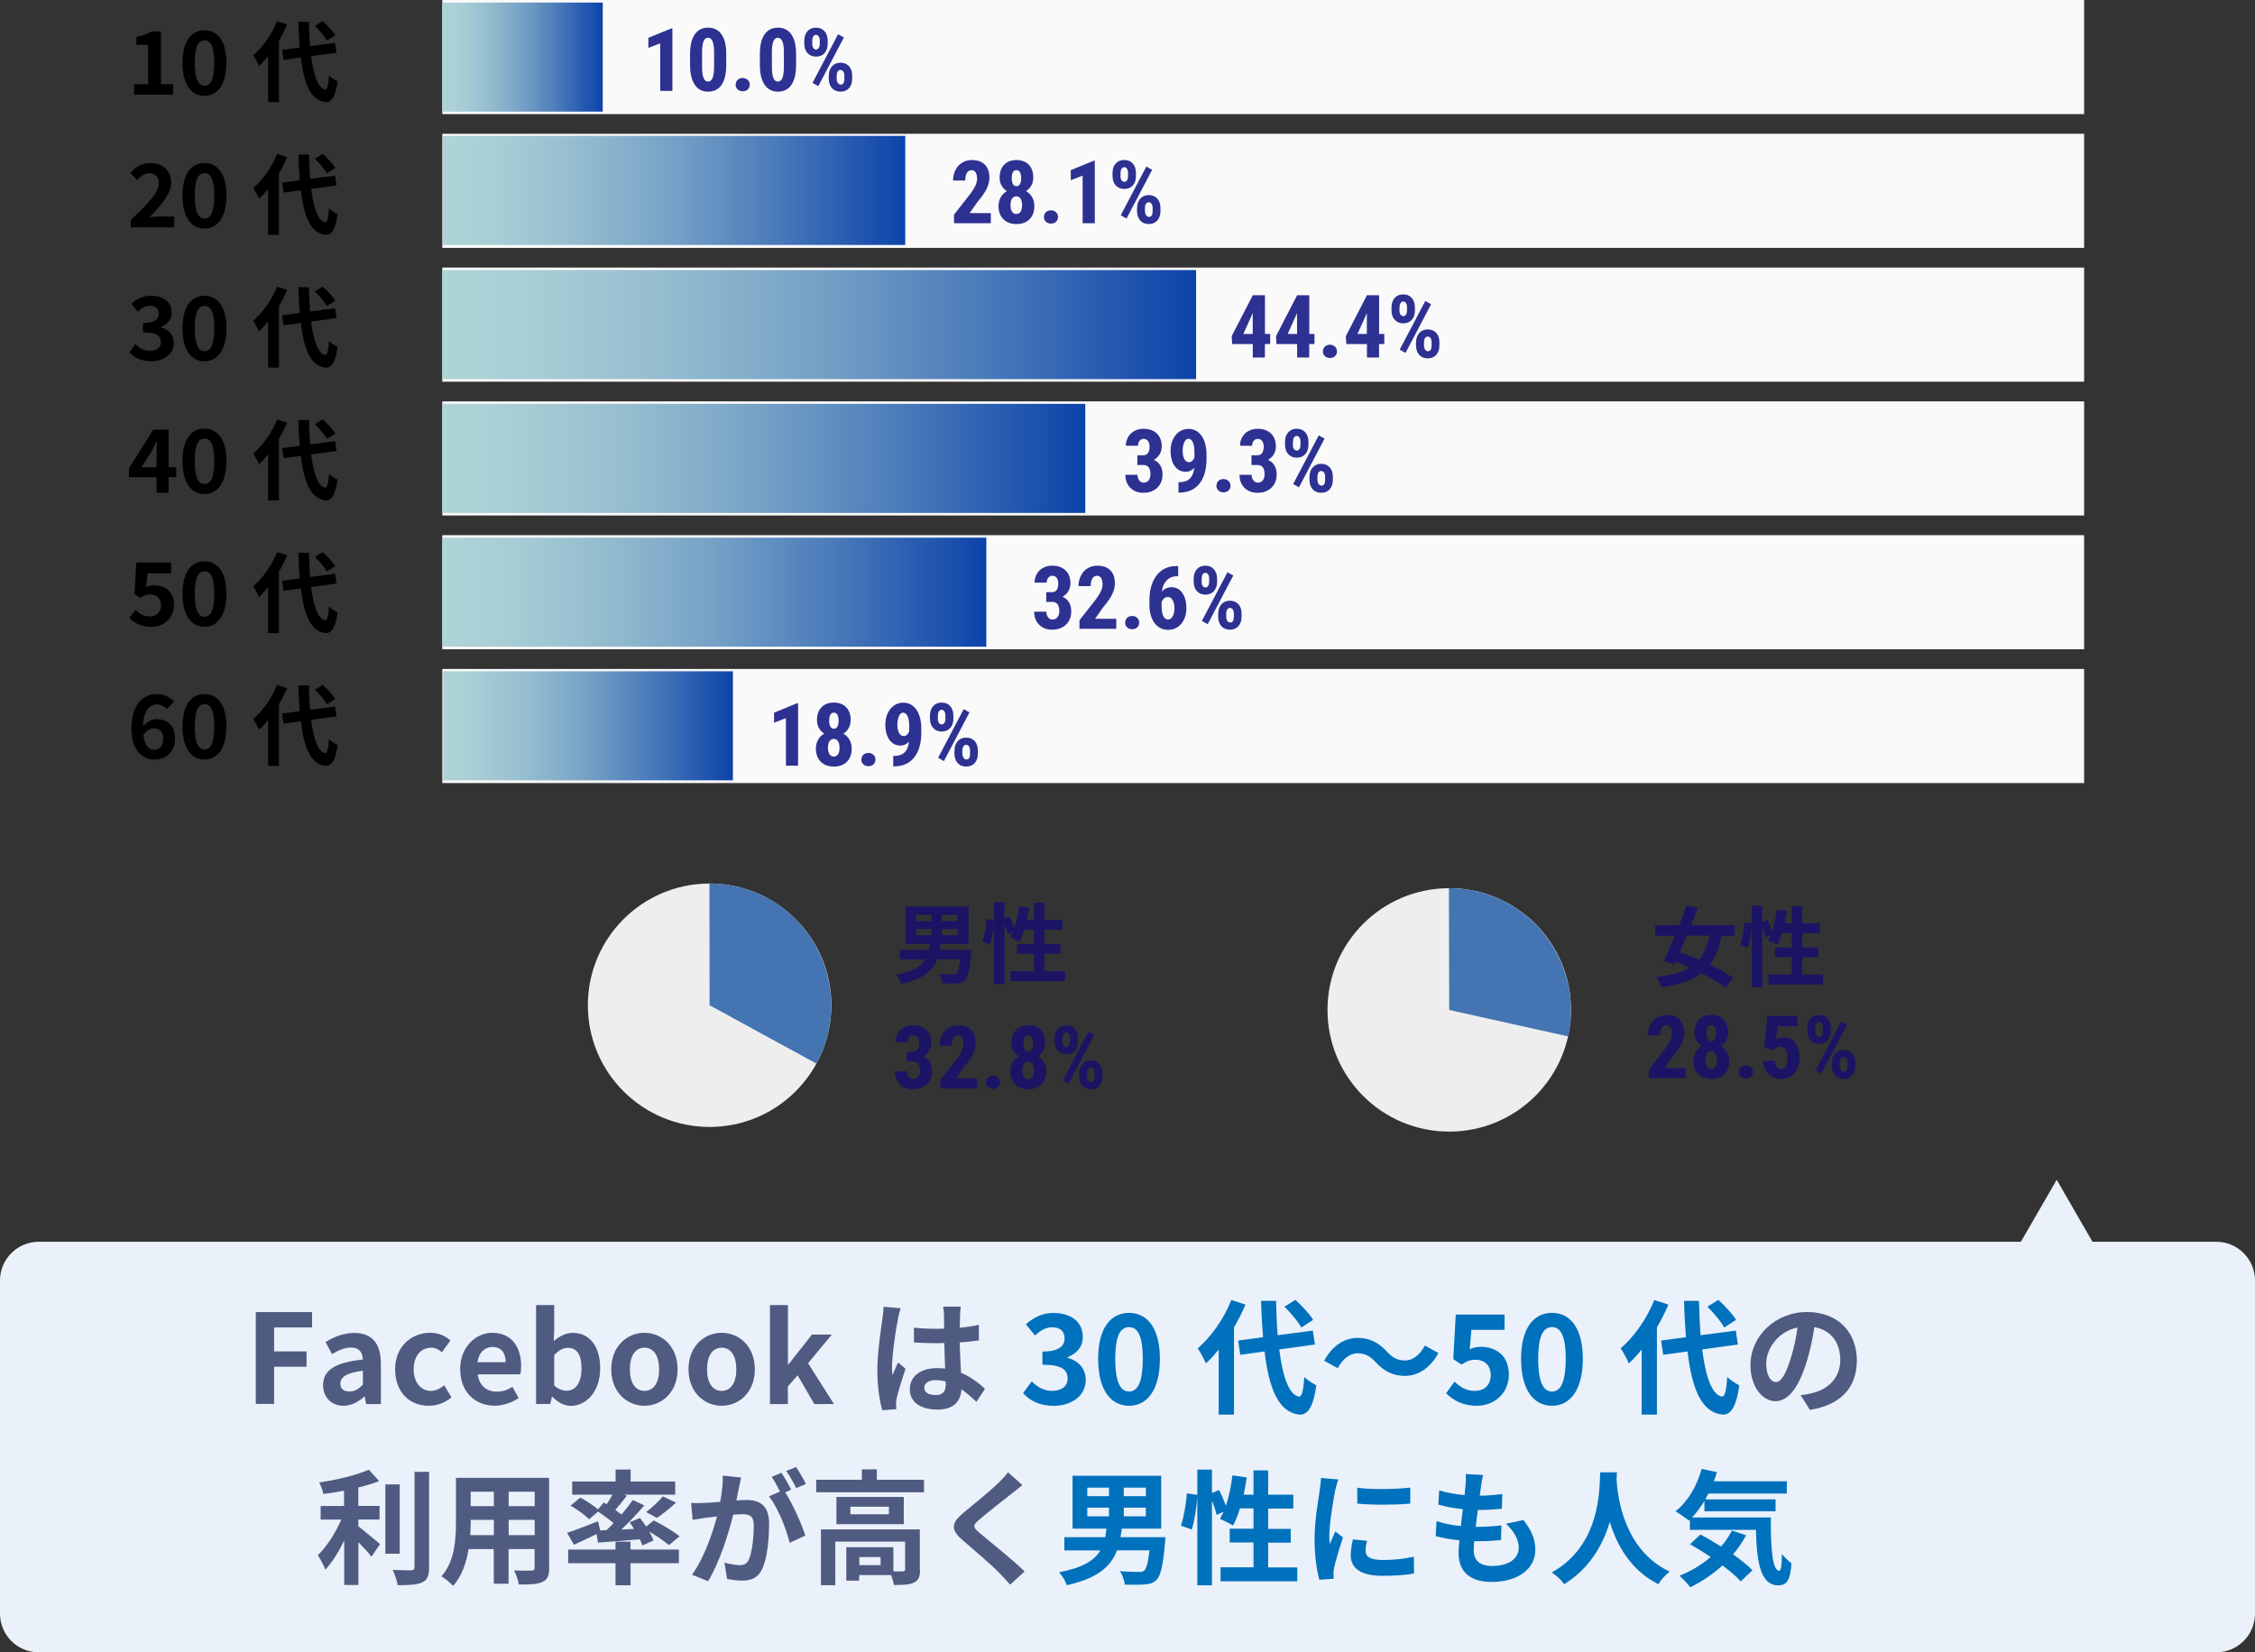 <?xml version="1.0" encoding="UTF-8"?>
<svg id="_レイヤー_2" data-name="レイヤー 2" xmlns="http://www.w3.org/2000/svg" xmlns:xlink="http://www.w3.org/1999/xlink" viewBox="0 0 291 213.29">
  <rect x="0" y="0" width="291" height="213.29" fill="#333333" stroke="none"/>
  <defs>
    <style>
      .cls-1 {
        fill: #1b1464;
      }

      .cls-1, .cls-2, .cls-3, .cls-4, .cls-5, .cls-6, .cls-7, .cls-8, .cls-9, .cls-10, .cls-11, .cls-12, .cls-13, .cls-14, .cls-15 {
        stroke-width: 0px;
      }

      .cls-2 {
        fill: url(#_新規グラデーションスウォッチ_1);
      }

      .cls-3 {
        fill: #fafafa;
      }

      .cls-4 {
        fill: #4474b2;
      }

      .cls-5 {
        fill: url(#_新規グラデーションスウォッチ_1-2);
      }

      .cls-6 {
        fill: url(#_新規グラデーションスウォッチ_1-4);
      }

      .cls-7 {
        fill: url(#_新規グラデーションスウォッチ_1-3);
      }

      .cls-8 {
        fill: url(#_新規グラデーションスウォッチ_1-5);
      }

      .cls-9 {
        fill: url(#_新規グラデーションスウォッチ_1-6);
      }

      .cls-10 {
        fill: #eeeeef;
      }

      .cls-11 {
        fill: #000;
      }

      .cls-12 {
        fill: #2d3192;
      }

      .cls-13 {
        fill: #4f5b81;
      }

      .cls-14 {
        fill: #eaf1fa;
      }

      .cls-15 {
        fill: #0071bc;
      }
    </style>
    <linearGradient id="_新規グラデーションスウォッチ_1" data-name="新規グラデーションスウォッチ 1" x1="57.08" y1="7.37" x2="77.78" y2="7.37" gradientUnits="userSpaceOnUse">
      <stop offset="0" stop-color="#afd4d7"/>
      <stop offset=".12" stop-color="#a8cdd5"/>
      <stop offset=".29" stop-color="#95bdcf"/>
      <stop offset=".5" stop-color="#75a1c6"/>
      <stop offset=".72" stop-color="#4a7aba"/>
      <stop offset=".97" stop-color="#1349ab"/>
      <stop offset="1" stop-color="#0c43a9"/>
    </linearGradient>
    <linearGradient id="_新規グラデーションスウォッチ_1-2" data-name="新規グラデーションスウォッチ 1" x1="57.19" y1="93.69" x2="94.59" y2="93.69" xlink:href="#_新規グラデーションスウォッチ_1"/>
    <linearGradient id="_新規グラデーションスウォッチ_1-3" data-name="新規グラデーションスウォッチ 1" y1="41.9" x2="154.35" y2="41.9" xlink:href="#_新規グラデーションスウォッチ_1"/>
    <linearGradient id="_新規グラデーションスウォッチ_1-4" data-name="新規グラデーションスウォッチ 1" y1="59.17" x2="140.05" y2="59.17" xlink:href="#_新規グラデーションスウォッチ_1"/>
    <linearGradient id="_新規グラデーションスウォッチ_1-5" data-name="新規グラデーションスウォッチ 1" y1="76.44" x2="127.29" y2="76.44" xlink:href="#_新規グラデーションスウォッチ_1"/>
    <linearGradient id="_新規グラデーションスウォッチ_1-6" data-name="新規グラデーションスウォッチ 1" x1="57.16" y1="24.58" x2="116.82" y2="24.58" xlink:href="#_新規グラデーションスウォッチ_1"/>
  </defs>
  <g id="feature_target_SNS広告の特徴とターゲット層" data-name="feature&amp;amp;target_SNS広告の特徴とターゲット層">
    <g>
      <g>
        <rect class="cls-3" x="57.08" y="86.35" width="211.87" height="14.73"/>
        <rect class="cls-3" x="57.08" y="69.08" width="211.87" height="14.73"/>
        <rect class="cls-3" x="57.08" y="51.81" width="211.87" height="14.73"/>
        <rect class="cls-3" x="57.08" y="34.54" width="211.87" height="14.73"/>
        <rect class="cls-3" x="57.08" y="17.27" width="211.87" height="14.73"/>
        <rect class="cls-3" x="57.08" width="211.87" height="14.73"/>
      </g>
      <rect class="cls-2" x="57.08" y=".33" width="20.7" height="14.08"/>
      <rect class="cls-5" x="57.19" y="86.65" width="37.39" height="14.08"/>
      <rect class="cls-7" x="57.08" y="34.86" width="97.27" height="14.08"/>
      <rect class="cls-6" x="57.08" y="52.13" width="82.97" height="14.08"/>
      <rect class="cls-8" x="57.08" y="69.4" width="70.2" height="14.08"/>
      <rect class="cls-9" x="57.16" y="17.54" width="59.66" height="14.08"/>
      <g>
        <path class="cls-11" d="M17.32,10.87h1.8v-5.08h-1.52v-1.03c.84-.16,1.41-.37,1.94-.7h1.23v6.81h1.57v1.35h-5.03v-1.35Z"/>
        <path class="cls-11" d="M23.55,8.1c0-2.76,1.12-4.19,2.84-4.19s2.83,1.45,2.83,4.19-1.11,4.27-2.83,4.27-2.84-1.5-2.84-4.27ZM27.65,8.1c0-2.26-.53-2.89-1.25-2.89s-1.27.63-1.27,2.89.54,2.97,1.27,2.97,1.25-.7,1.25-2.97Z"/>
        <path class="cls-11" d="M37.05,3.15c-.29.69-.64,1.39-1.05,2.08v7.95h-1.4v-5.94c-.38.48-.77.9-1.18,1.27-.12-.32-.51-1.04-.75-1.37,1.22-1.04,2.41-2.7,3.09-4.41l1.29.42ZM40.15,7.24c.32,2.51.92,4.18,1.82,4.3.26.02.4-.54.49-1.8.25.29.85.63,1.1.77-.28,2.18-.89,2.7-1.53,2.67-1.91-.18-2.8-2.31-3.21-5.75l-2.23.31-.19-1.3,2.28-.31c-.08-1.02-.15-2.13-.18-3.31h1.37c.02,1.11.07,2.17.15,3.13l3.22-.42.19,1.27-3.28.45ZM42.18,5.24c-.28-.53-.96-1.32-1.55-1.9l1.01-.62c.6.54,1.3,1.29,1.63,1.82l-1.09.7Z"/>
        <path class="cls-11" d="M16.88,28.39c2.18-2.08,3.62-3.5,3.62-4.71,0-.83-.45-1.32-1.26-1.32-.61,0-1.11.41-1.54.87l-.9-.9c.77-.83,1.52-1.28,2.66-1.28,1.58,0,2.63,1.01,2.63,2.54,0,1.42-1.31,2.89-2.8,4.45.42-.04.97-.09,1.37-.09h1.83v1.4h-5.61v-.96Z"/>
        <path class="cls-11" d="M23.55,25.24c0-2.76,1.12-4.2,2.84-4.2s2.83,1.45,2.83,4.2-1.11,4.27-2.83,4.27-2.84-1.5-2.84-4.27ZM27.65,25.24c0-2.26-.53-2.89-1.25-2.89s-1.27.63-1.27,2.89.54,2.97,1.27,2.97,1.25-.7,1.25-2.97Z"/>
        <path class="cls-11" d="M37.05,20.29c-.29.69-.64,1.39-1.05,2.08v7.95h-1.4v-5.94c-.38.47-.77.9-1.18,1.27-.12-.32-.51-1.04-.75-1.37,1.22-1.04,2.41-2.7,3.09-4.41l1.29.42ZM40.15,24.38c.32,2.51.92,4.18,1.82,4.3.26.02.4-.54.49-1.8.25.29.85.63,1.1.77-.28,2.18-.89,2.7-1.53,2.67-1.91-.18-2.8-2.31-3.21-5.76l-2.23.31-.19-1.3,2.28-.3c-.08-1.02-.15-2.13-.18-3.31h1.37c.02,1.11.07,2.17.15,3.13l3.22-.42.19,1.27-3.28.45ZM42.18,22.38c-.28-.53-.96-1.32-1.55-1.9l1.01-.62c.6.54,1.3,1.29,1.63,1.82l-1.09.7Z"/>
        <path class="cls-11" d="M16.69,45.48l.78-1.05c.5.49,1.11.86,1.87.86.85,0,1.42-.41,1.42-1.11,0-.79-.49-1.28-2.31-1.28v-1.2c1.54,0,2.04-.51,2.04-1.21,0-.63-.41-1.01-1.12-1.01-.6,0-1.09.28-1.58.75l-.85-1.02c.72-.63,1.53-1.04,2.51-1.04,1.62,0,2.71.79,2.71,2.19,0,.88-.52,1.49-1.39,1.84v.06c.94.25,1.66.94,1.66,2.01,0,1.49-1.35,2.36-2.94,2.36-1.32,0-2.22-.5-2.8-1.17Z"/>
        <path class="cls-11" d="M23.55,42.37c0-2.76,1.12-4.19,2.84-4.19s2.83,1.45,2.83,4.19-1.11,4.27-2.83,4.27-2.84-1.5-2.84-4.27ZM27.65,42.37c0-2.26-.53-2.89-1.25-2.89s-1.27.63-1.27,2.89.54,2.97,1.27,2.97,1.25-.7,1.25-2.97Z"/>
        <path class="cls-11" d="M37.05,37.42c-.29.69-.64,1.39-1.05,2.08v7.95h-1.4v-5.94c-.38.48-.77.9-1.18,1.27-.12-.32-.51-1.04-.75-1.37,1.22-1.04,2.41-2.7,3.09-4.41l1.29.42ZM40.15,41.51c.32,2.51.92,4.18,1.82,4.3.26.02.4-.54.49-1.8.25.29.85.63,1.1.77-.28,2.18-.89,2.7-1.53,2.67-1.91-.18-2.8-2.31-3.21-5.76l-2.23.31-.19-1.3,2.28-.31c-.08-1.02-.15-2.13-.18-3.31h1.37c.02,1.11.07,2.17.15,3.13l3.22-.42.19,1.27-3.28.45ZM42.18,39.51c-.28-.53-.96-1.32-1.55-1.9l1.01-.62c.6.54,1.3,1.29,1.63,1.82l-1.09.7Z"/>
        <path class="cls-11" d="M20.21,61.6h-3.57v-1.14l3.12-4.99h2v4.85h.98v1.28h-.98v2.02h-1.55v-2.02ZM20.21,60.32v-1.63c0-.49.03-1.25.06-1.74h-.04c-.2.44-.43.86-.67,1.31l-1.3,2.06h1.96Z"/>
        <path class="cls-11" d="M23.55,59.51c0-2.76,1.12-4.19,2.84-4.19s2.83,1.45,2.83,4.19-1.11,4.27-2.83,4.27-2.84-1.5-2.84-4.27ZM27.65,59.51c0-2.26-.53-2.89-1.25-2.89s-1.27.63-1.27,2.89.54,2.97,1.27,2.97,1.25-.7,1.25-2.97Z"/>
        <path class="cls-11" d="M37.05,54.56c-.29.69-.64,1.39-1.05,2.08v7.95h-1.4v-5.94c-.38.48-.77.9-1.18,1.27-.12-.32-.51-1.04-.75-1.37,1.22-1.04,2.41-2.7,3.09-4.41l1.29.42ZM40.15,58.65c.32,2.51.92,4.18,1.82,4.3.26.02.4-.54.49-1.8.25.29.85.63,1.1.77-.28,2.18-.89,2.7-1.53,2.67-1.91-.18-2.8-2.31-3.21-5.75l-2.23.31-.19-1.3,2.28-.31c-.08-1.02-.15-2.13-.18-3.31h1.37c.02,1.11.07,2.17.15,3.13l3.22-.42.19,1.27-3.28.45ZM42.18,56.65c-.28-.53-.96-1.32-1.55-1.9l1.01-.62c.6.54,1.3,1.29,1.63,1.82l-1.09.7Z"/>
        <path class="cls-11" d="M16.69,79.78l.77-1.06c.47.46,1.06.85,1.84.85.87,0,1.48-.51,1.48-1.42s-.57-1.41-1.41-1.41c-.5,0-.77.12-1.25.44l-.76-.49.23-4.07h4.48v1.39h-3.04l-.16,1.77c.34-.15.62-.23,1.01-.23,1.4,0,2.58.79,2.58,2.53s-1.38,2.84-2.93,2.84c-1.32,0-2.2-.52-2.83-1.14Z"/>
        <path class="cls-11" d="M23.55,76.64c0-2.76,1.12-4.19,2.84-4.19s2.83,1.45,2.83,4.19-1.11,4.27-2.83,4.27-2.84-1.5-2.84-4.27ZM27.65,76.64c0-2.26-.53-2.89-1.25-2.89s-1.27.63-1.27,2.89.54,2.97,1.27,2.97,1.25-.7,1.25-2.97Z"/>
        <path class="cls-11" d="M37.05,71.69c-.29.69-.64,1.39-1.05,2.08v7.95h-1.4v-5.94c-.38.48-.77.9-1.18,1.27-.12-.32-.51-1.04-.75-1.37,1.22-1.04,2.41-2.7,3.09-4.41l1.29.42ZM40.15,75.78c.32,2.51.92,4.18,1.82,4.3.26.02.4-.54.49-1.8.25.29.85.63,1.1.77-.28,2.18-.89,2.7-1.53,2.67-1.91-.18-2.8-2.31-3.21-5.76l-2.23.31-.19-1.3,2.28-.31c-.08-1.02-.15-2.13-.18-3.31h1.37c.02,1.11.07,2.17.15,3.13l3.22-.42.19,1.27-3.28.45ZM42.18,73.78c-.28-.53-.96-1.32-1.55-1.9l1.01-.62c.6.54,1.3,1.29,1.63,1.82l-1.09.7Z"/>
        <path class="cls-11" d="M16.95,94.04c0-3.11,1.55-4.45,3.24-4.45,1.02,0,1.76.43,2.26.95l-.88.99c-.29-.33-.8-.6-1.29-.6-.96,0-1.75.71-1.82,2.82.46-.58,1.18-.92,1.72-.92,1.4,0,2.41.8,2.41,2.51s-1.2,2.71-2.63,2.71c-1.58,0-3.01-1.22-3.01-4.01ZM18.51,94.9c.16,1.38.72,1.9,1.41,1.9.63,0,1.14-.49,1.14-1.46,0-.92-.48-1.33-1.2-1.33-.43,0-.94.24-1.36.89Z"/>
        <path class="cls-11" d="M23.55,93.78c0-2.76,1.12-4.19,2.84-4.19s2.83,1.45,2.83,4.19-1.11,4.27-2.83,4.27-2.84-1.5-2.84-4.27ZM27.65,93.78c0-2.26-.53-2.89-1.25-2.89s-1.27.63-1.27,2.89.54,2.97,1.27,2.97,1.25-.7,1.25-2.97Z"/>
        <path class="cls-11" d="M37.05,88.83c-.29.69-.64,1.39-1.05,2.08v7.95h-1.4v-5.94c-.38.48-.77.9-1.18,1.27-.12-.32-.51-1.04-.75-1.37,1.22-1.04,2.41-2.7,3.09-4.41l1.29.42ZM40.15,92.92c.32,2.51.92,4.18,1.82,4.3.26.02.4-.54.49-1.8.25.29.85.63,1.1.77-.28,2.18-.89,2.7-1.53,2.67-1.91-.18-2.8-2.31-3.21-5.76l-2.23.31-.19-1.3,2.28-.31c-.08-1.02-.15-2.13-.18-3.31h1.37c.02,1.11.07,2.17.15,3.13l3.22-.42.19,1.27-3.28.45ZM42.18,90.92c-.28-.53-.96-1.32-1.55-1.9l1.01-.62c.6.54,1.3,1.29,1.63,1.82l-1.09.7Z"/>
      </g>
      <g>
        <path class="cls-12" d="M86.77,11.73h-1.57v-6.14l-1.53.59v-1.3l2.93-1.2h.17v8.05Z"/>
        <path class="cls-12" d="M93.72,8.4c0,1.11-.2,1.96-.6,2.55-.4.59-.98.88-1.73.88s-1.31-.29-1.71-.86c-.4-.57-.61-1.39-.63-2.46v-1.52c0-1.11.2-1.96.6-2.54.4-.59.98-.88,1.73-.88s1.33.29,1.73.87c.4.58.61,1.41.61,2.49v1.46ZM92.15,6.77c0-.63-.06-1.11-.19-1.42-.13-.32-.32-.48-.59-.48-.5,0-.75.58-.77,1.74v2c0,.65.06,1.13.19,1.45.13.32.32.47.59.47.25,0,.44-.15.57-.44.12-.3.19-.75.2-1.36v-1.96Z"/>
        <path class="cls-12" d="M94.94,10.93c0-.25.08-.46.25-.62s.39-.24.65-.24.48.08.65.24.26.37.26.62-.09.46-.26.62-.39.23-.65.23-.48-.08-.65-.24c-.17-.16-.26-.36-.26-.62Z"/>
        <path class="cls-12" d="M102.73,8.4c0,1.11-.2,1.96-.6,2.55-.4.59-.98.88-1.73.88s-1.31-.29-1.71-.86c-.4-.57-.61-1.39-.63-2.46v-1.52c0-1.11.2-1.96.6-2.54.4-.59.98-.88,1.73-.88s1.33.29,1.73.87c.4.58.61,1.41.61,2.49v1.46ZM101.16,6.77c0-.63-.06-1.11-.19-1.42-.13-.32-.32-.48-.59-.48-.5,0-.75.58-.77,1.74v2c0,.65.06,1.13.19,1.45.13.32.32.47.59.47.25,0,.44-.15.57-.44.12-.3.19-.75.2-1.36v-1.96Z"/>
        <path class="cls-12" d="M103.79,5.23c0-.49.14-.89.41-1.2.27-.31.64-.46,1.1-.46s.83.15,1.1.46c.27.3.41.71.41,1.23v.4c0,.5-.14.9-.41,1.2s-.64.45-1.09.45-.82-.15-1.1-.45-.42-.71-.42-1.23v-.39ZM104.81,5.66c0,.22.05.4.14.53.09.13.21.2.36.2s.26-.07.35-.2c.09-.14.13-.31.13-.54v-.41c0-.21-.04-.39-.13-.53-.09-.14-.21-.21-.36-.21s-.27.07-.35.21c-.09.14-.13.32-.13.54v.41ZM105.59,11.12l-.74-.42,3.3-6.28.75.42-3.3,6.28ZM106.96,9.75c0-.5.14-.9.41-1.2.28-.3.64-.46,1.09-.46s.82.15,1.1.45c.28.3.41.71.41,1.23v.4c0,.49-.13.89-.4,1.2-.27.3-.64.46-1.1.46s-.84-.15-1.11-.46-.41-.71-.41-1.21v-.41ZM107.98,10.19c0,.21.05.38.15.52.1.14.21.21.35.21.31,0,.47-.22.48-.66v-.5c0-.22-.04-.39-.14-.53-.09-.13-.21-.2-.36-.2-.32,0-.49.28-.49.84v.31Z"/>
      </g>
      <g>
        <path class="cls-12" d="M127.85,28.81h-4.74v-1.1l2.17-2.77c.28-.38.48-.72.61-1.01.13-.29.2-.57.2-.83,0-.36-.06-.64-.18-.84s-.3-.3-.53-.3c-.25,0-.46.12-.6.35-.15.24-.22.57-.22.99h-1.57c0-.49.1-.94.31-1.35.2-.41.49-.73.86-.95.37-.23.79-.34,1.26-.34.72,0,1.27.2,1.67.59s.59.96.59,1.69c0,.45-.11.91-.33,1.38-.22.47-.62,1.04-1.19,1.72l-1.03,1.47h2.73v1.3Z"/>
        <path class="cls-12" d="M133.34,22.91c0,.39-.08.74-.25,1.04-.17.3-.39.54-.68.72.33.19.59.45.78.78s.29.72.29,1.16c0,.71-.21,1.28-.62,1.69s-.97.62-1.68.62-1.28-.21-1.69-.62c-.42-.41-.63-.98-.63-1.69,0-.45.1-.83.29-1.17.19-.33.46-.59.79-.77-.29-.18-.52-.42-.69-.72-.17-.3-.25-.65-.25-1.04,0-.7.2-1.25.59-1.65.39-.4.92-.6,1.58-.6s1.2.2,1.59.6c.39.4.58.95.58,1.65ZM131.17,27.62c.24,0,.42-.1.54-.3s.19-.48.19-.84-.07-.64-.2-.84c-.13-.2-.32-.3-.55-.3s-.42.1-.55.3c-.13.2-.2.48-.2.84s.07.64.2.84c.13.2.32.3.56.3ZM131.78,22.99c0-.31-.05-.56-.15-.75-.1-.19-.26-.28-.47-.28s-.35.09-.45.27c-.1.18-.15.44-.15.76s.05.57.15.76c.1.19.26.29.46.29s.36-.1.46-.29c.1-.19.15-.45.15-.76Z"/>
        <path class="cls-12" d="M134.72,28.01c0-.25.08-.46.25-.62.17-.16.39-.24.65-.24s.48.08.65.24.26.37.26.62-.09.46-.26.62-.39.23-.65.23-.48-.08-.65-.24-.26-.36-.26-.62Z"/>
        <path class="cls-12" d="M141.28,28.81h-1.57v-6.14l-1.53.59v-1.3l2.93-1.2h.17v8.05Z"/>
        <path class="cls-12" d="M143.57,22.31c0-.49.13-.89.41-1.2.27-.31.64-.46,1.1-.46s.83.15,1.1.46.41.71.41,1.23v.4c0,.5-.14.9-.41,1.2s-.64.45-1.09.45-.82-.15-1.1-.45c-.28-.3-.42-.71-.42-1.23v-.39ZM144.59,22.74c0,.22.05.4.14.53.09.13.21.2.36.2s.26-.07.35-.2c.09-.14.13-.31.13-.54v-.41c0-.21-.04-.39-.13-.53-.09-.14-.21-.21-.36-.21s-.26.07-.35.21c-.09.14-.13.32-.13.54v.41ZM145.37,28.2l-.74-.42,3.3-6.28.75.42-3.3,6.28ZM146.74,26.84c0-.5.14-.9.41-1.2.28-.3.64-.46,1.09-.46s.82.15,1.1.45c.28.3.41.71.41,1.23v.4c0,.49-.13.89-.4,1.2-.27.3-.63.46-1.1.46s-.84-.15-1.11-.46-.41-.71-.41-1.21v-.41ZM147.76,27.27c0,.21.05.38.15.52.1.14.21.21.35.21.31,0,.47-.22.48-.66v-.5c0-.22-.04-.39-.14-.53-.09-.13-.21-.2-.36-.2-.32,0-.49.28-.49.84v.31Z"/>
      </g>
      <g>
        <path class="cls-12" d="M163.23,43.11h.68v1.3h-.68v1.74h-1.56v-1.74h-2.66l-.07-1.01,2.73-5.29h1.57v5ZM160.45,43.11h1.21v-2.69l-.03.06-1.18,2.63Z"/>
        <path class="cls-12" d="M168.95,43.11h.68v1.3h-.68v1.74h-1.56v-1.74h-2.66l-.07-1.01,2.73-5.29h1.57v5ZM166.17,43.11h1.21v-2.69l-.03.06-1.18,2.63Z"/>
        <path class="cls-12" d="M170.72,45.36c0-.25.08-.46.25-.62.17-.16.39-.24.65-.24s.48.08.65.24.26.37.26.62-.09.46-.26.62-.39.23-.65.23-.48-.08-.65-.24c-.17-.16-.26-.36-.26-.62Z"/>
        <path class="cls-12" d="M177.96,43.11h.68v1.3h-.68v1.74h-1.56v-1.74h-2.66l-.07-1.01,2.73-5.29h1.57v5ZM175.18,43.11h1.21v-2.69l-.03.06-1.18,2.63Z"/>
        <path class="cls-12" d="M179.57,39.66c0-.49.14-.89.41-1.2.27-.31.64-.46,1.1-.46s.83.15,1.1.46c.27.3.41.71.41,1.23v.4c0,.5-.14.9-.41,1.2s-.64.45-1.09.45-.82-.15-1.1-.45c-.28-.3-.42-.71-.42-1.23v-.39ZM180.59,40.08c0,.22.05.4.14.53.09.13.21.2.36.2s.26-.07.35-.2c.09-.14.13-.31.13-.54v-.41c0-.21-.04-.39-.13-.53-.09-.14-.21-.21-.36-.21s-.27.07-.35.21c-.09.14-.13.32-.13.54v.41ZM181.37,45.55l-.74-.42,3.3-6.28.75.42-3.3,6.28ZM182.74,44.18c0-.5.14-.9.41-1.2s.64-.46,1.09-.46.82.15,1.1.45c.28.3.41.71.41,1.23v.4c0,.49-.13.89-.4,1.2-.27.3-.64.46-1.1.46s-.84-.15-1.11-.46c-.27-.31-.41-.71-.41-1.21v-.41ZM183.76,44.61c0,.21.05.38.15.52.1.14.21.21.35.21.3,0,.46-.22.48-.66v-.5c0-.22-.04-.39-.13-.53s-.21-.2-.36-.2c-.32,0-.49.28-.49.84v.31Z"/>
      </g>
      <g>
        <path class="cls-12" d="M146.76,58.77h.76c.29,0,.5-.1.63-.3.13-.2.2-.47.2-.8s-.07-.57-.21-.75c-.14-.18-.32-.27-.55-.27-.22,0-.39.08-.53.25-.14.17-.21.38-.21.64h-1.56c0-.42.1-.8.29-1.13.19-.33.46-.59.81-.78.35-.19.73-.28,1.16-.28.74,0,1.32.2,1.74.61.42.41.63.97.63,1.68,0,.36-.09.7-.28,1.01-.19.31-.44.55-.75.71.38.16.66.4.85.73.19.32.28.71.28,1.15,0,.71-.23,1.29-.68,1.72-.45.43-1.05.65-1.79.65-.69,0-1.25-.21-1.68-.64s-.64-.98-.64-1.68h1.56c0,.29.08.53.23.72.15.2.34.29.57.29.27,0,.48-.1.64-.3s.23-.46.23-.79c0-.79-.31-1.19-.92-1.19h-.77v-1.26Z"/>
        <path class="cls-12" d="M154.12,60.39c-.33.34-.69.51-1.09.51-.61,0-1.09-.25-1.44-.74s-.53-1.15-.53-1.97c0-.53.1-1.01.3-1.45.2-.44.48-.78.83-1.02s.75-.36,1.19-.36.86.13,1.21.4c.35.27.63.65.82,1.16.19.5.29,1.07.29,1.71v.57c0,1.37-.3,2.44-.9,3.21-.6.77-1.46,1.16-2.56,1.18h-.16v-1.35h.1c.61,0,1.07-.16,1.38-.48.31-.31.49-.77.55-1.37ZM153.43,59.67c.3,0,.54-.21.71-.62v-.72c0-.53-.07-.94-.21-1.24s-.33-.45-.56-.45-.41.15-.54.44c-.14.3-.21.66-.21,1.08,0,.46.07.83.22,1.1.14.27.34.4.6.4Z"/>
        <path class="cls-12" d="M156.98,62.7c0-.25.08-.46.25-.62.17-.16.39-.24.65-.24s.48.08.65.24.26.37.26.62-.09.46-.26.62c-.17.16-.39.23-.65.23s-.48-.08-.65-.24c-.17-.16-.26-.36-.26-.62Z"/>
        <path class="cls-12" d="M161.49,58.77h.76c.29,0,.5-.1.63-.3.13-.2.2-.47.2-.8s-.07-.57-.21-.75c-.14-.18-.32-.27-.55-.27-.22,0-.39.08-.53.25-.14.17-.21.38-.21.64h-1.56c0-.42.1-.8.29-1.13.19-.33.46-.59.81-.78.35-.19.73-.28,1.16-.28.74,0,1.32.2,1.74.61.42.41.63.97.63,1.68,0,.36-.09.7-.28,1.01-.19.31-.44.55-.75.71.38.16.66.4.85.73.19.32.28.71.28,1.15,0,.71-.23,1.29-.68,1.72-.45.43-1.05.65-1.79.65-.69,0-1.25-.21-1.68-.64s-.64-.98-.64-1.68h1.56c0,.29.08.53.23.72.15.2.34.29.57.29.27,0,.48-.1.64-.3s.23-.46.23-.79c0-.79-.31-1.19-.92-1.19h-.77v-1.26Z"/>
        <path class="cls-12" d="M165.83,57c0-.49.13-.89.41-1.2s.64-.46,1.1-.46.83.15,1.1.46.41.71.41,1.23v.4c0,.5-.14.9-.41,1.2s-.64.45-1.09.45-.82-.15-1.1-.45c-.28-.3-.42-.71-.42-1.23v-.39ZM166.84,57.43c0,.22.05.4.14.53.09.13.21.2.36.2s.26-.07.35-.2c.09-.14.13-.31.13-.54v-.41c0-.21-.04-.39-.13-.53-.09-.14-.21-.21-.36-.21s-.26.07-.35.21c-.09.14-.13.32-.13.54v.41ZM167.62,62.9l-.74-.42,3.3-6.28.75.42-3.3,6.28ZM168.99,61.53c0-.5.14-.9.41-1.2.28-.3.64-.46,1.09-.46s.82.15,1.1.45c.28.3.41.71.41,1.23v.4c0,.49-.13.89-.4,1.2s-.63.46-1.1.46-.84-.15-1.11-.46-.41-.71-.41-1.21v-.41ZM170.02,61.96c0,.21.05.38.15.52s.21.21.35.21c.31,0,.47-.22.48-.66v-.5c0-.22-.04-.39-.14-.53-.09-.13-.21-.2-.36-.2-.32,0-.49.28-.49.84v.31Z"/>
      </g>
      <g>
        <path class="cls-12" d="M134.98,76.44h.76c.29,0,.5-.1.63-.3.13-.2.2-.47.2-.8s-.07-.57-.21-.75c-.14-.18-.32-.27-.55-.27-.22,0-.39.08-.53.25-.14.17-.21.38-.21.64h-1.56c0-.42.1-.8.29-1.13.19-.33.46-.59.81-.78.35-.19.73-.28,1.16-.28.74,0,1.32.2,1.74.61.42.41.63.97.63,1.68,0,.36-.09.7-.28,1.01s-.44.55-.75.71c.38.16.66.4.85.73.19.32.28.71.28,1.15,0,.71-.23,1.29-.68,1.72-.46.43-1.05.65-1.79.65-.69,0-1.25-.21-1.67-.64-.43-.42-.64-.98-.64-1.68h1.56c0,.29.08.53.23.72.15.2.34.29.57.29.27,0,.48-.1.64-.3.16-.2.24-.46.24-.79,0-.79-.31-1.19-.92-1.19h-.77v-1.26Z"/>
        <path class="cls-12" d="M144.04,81.17h-4.74v-1.1l2.17-2.77c.28-.38.48-.72.61-1.01.13-.29.2-.57.2-.83,0-.36-.06-.64-.18-.84s-.3-.3-.53-.3c-.25,0-.46.12-.6.35-.15.24-.22.57-.22.99h-1.57c0-.49.1-.94.31-1.35.2-.41.49-.73.86-.95.37-.23.79-.34,1.26-.34.72,0,1.27.2,1.67.59s.59.96.59,1.69c0,.45-.11.91-.33,1.38-.22.47-.62,1.04-1.19,1.72l-1.03,1.47h2.73v1.3Z"/>
        <path class="cls-12" d="M145.2,80.37c0-.25.08-.46.25-.62.17-.16.39-.24.65-.24s.48.08.65.24.26.37.26.62-.09.46-.26.62-.39.23-.65.23-.48-.08-.65-.24c-.17-.16-.26-.36-.26-.62Z"/>
        <path class="cls-12" d="M152.04,73.05v1.33h-.09c-.59,0-1.05.18-1.39.53-.34.35-.55.83-.63,1.46.33-.38.75-.57,1.26-.57.58,0,1.05.25,1.39.75.35.5.52,1.16.52,1.99,0,.53-.1,1-.3,1.42-.2.42-.48.75-.84.99-.36.23-.76.35-1.22.35-.73,0-1.31-.29-1.75-.88-.44-.58-.66-1.37-.66-2.36v-.58c0-.89.14-1.66.42-2.33.28-.67.68-1.18,1.2-1.54.52-.36,1.14-.54,1.83-.54h.24ZM150.7,77.07c-.2,0-.37.06-.5.19-.13.13-.23.28-.3.46v.56c0,.57.08.99.23,1.27.15.28.35.42.6.42s.45-.14.6-.41c.15-.27.23-.62.23-1.04s-.08-.78-.23-1.05c-.16-.27-.36-.41-.62-.41Z"/>
        <path class="cls-12" d="M154.04,74.68c0-.49.14-.89.41-1.2.27-.31.64-.46,1.1-.46s.83.15,1.1.46c.27.3.41.71.41,1.23v.4c0,.5-.14.9-.41,1.2s-.64.45-1.09.45-.82-.15-1.1-.45c-.28-.3-.42-.71-.42-1.23v-.39ZM155.06,75.1c0,.22.05.4.14.53.09.13.21.2.36.2s.26-.07.35-.2c.09-.14.13-.31.13-.54v-.41c0-.21-.04-.39-.13-.53-.09-.14-.21-.21-.36-.21s-.27.07-.35.21c-.09.14-.13.32-.13.54v.41ZM155.84,80.57l-.74-.42,3.3-6.28.75.42-3.3,6.28ZM157.21,79.2c0-.5.14-.9.41-1.2s.64-.46,1.09-.46.82.15,1.1.45c.28.3.41.71.41,1.23v.4c0,.49-.13.89-.4,1.2-.27.3-.64.46-1.1.46s-.84-.15-1.11-.46-.41-.71-.41-1.21v-.41ZM158.24,79.63c0,.21.05.38.15.52.1.14.21.21.35.21.3,0,.46-.22.48-.66v-.5c0-.22-.04-.39-.13-.53s-.21-.2-.36-.2c-.32,0-.49.28-.49.84v.31Z"/>
      </g>
      <g>
        <path class="cls-12" d="M102.99,98.84h-1.57v-6.14l-1.53.59v-1.3l2.93-1.2h.17v8.05Z"/>
        <path class="cls-12" d="M109.77,92.94c0,.39-.08.74-.25,1.04-.17.3-.39.54-.68.72.33.19.59.45.78.78s.29.72.29,1.16c0,.71-.21,1.28-.62,1.69s-.97.62-1.68.62-1.28-.21-1.69-.62-.63-.98-.63-1.69c0-.45.1-.83.29-1.17.19-.33.45-.59.79-.77-.29-.18-.52-.42-.69-.72-.17-.3-.25-.65-.25-1.04,0-.7.2-1.25.59-1.65.39-.4.92-.6,1.58-.6s1.2.2,1.59.6c.39.4.59.95.59,1.65ZM107.61,97.66c.24,0,.42-.1.54-.3s.19-.48.19-.84-.07-.64-.2-.84c-.13-.2-.31-.3-.55-.3s-.42.1-.55.3c-.13.2-.2.48-.2.84s.07.64.2.84.32.3.56.3ZM108.22,93.02c0-.31-.05-.56-.15-.75-.1-.19-.26-.28-.47-.28-.2,0-.35.09-.45.27-.1.18-.15.44-.15.76s.05.57.15.76c.1.19.26.29.46.29s.36-.1.46-.29c.1-.19.15-.45.15-.76Z"/>
        <path class="cls-12" d="M111.16,98.05c0-.25.08-.46.25-.62s.39-.24.65-.24.48.08.65.24.26.37.26.62-.09.46-.26.62-.39.23-.65.23-.48-.08-.65-.24c-.17-.16-.26-.36-.26-.62Z"/>
        <path class="cls-12" d="M117.31,95.73c-.33.34-.69.51-1.09.51-.61,0-1.09-.25-1.44-.74-.35-.49-.53-1.15-.53-1.97,0-.53.1-1.01.3-1.45.2-.44.48-.78.83-1.02.35-.24.75-.36,1.19-.36s.86.13,1.21.4c.35.27.63.65.82,1.16.19.5.29,1.07.29,1.71v.57c0,1.37-.3,2.44-.9,3.21-.6.77-1.46,1.16-2.56,1.18h-.16v-1.35h.1c.61,0,1.07-.16,1.38-.48.31-.31.49-.77.55-1.37ZM116.62,95.02c.3,0,.54-.21.71-.62v-.72c0-.53-.07-.94-.22-1.24-.14-.3-.33-.45-.56-.45s-.41.15-.54.44-.21.66-.21,1.08c0,.46.07.83.22,1.1s.34.4.6.4Z"/>
        <path class="cls-12" d="M120.01,92.35c0-.49.13-.89.41-1.2.27-.31.64-.46,1.1-.46s.83.15,1.1.46.41.71.41,1.23v.4c0,.5-.14.9-.41,1.2s-.64.45-1.09.45-.82-.15-1.1-.45c-.28-.3-.42-.71-.42-1.23v-.39ZM121.02,92.78c0,.22.05.4.14.53.09.13.21.2.36.2s.26-.07.35-.2c.09-.14.13-.31.13-.54v-.41c0-.21-.04-.39-.13-.53-.09-.14-.21-.21-.36-.21s-.26.07-.35.21c-.09.14-.13.32-.13.54v.41ZM121.8,98.24l-.74-.42,3.3-6.28.75.42-3.3,6.28ZM123.18,96.87c0-.5.14-.9.41-1.2.28-.3.64-.46,1.09-.46s.82.15,1.1.45c.28.3.41.71.41,1.23v.4c0,.49-.13.89-.4,1.2-.27.3-.63.46-1.1.46s-.84-.15-1.11-.46-.41-.71-.41-1.21v-.41ZM124.2,97.3c0,.21.05.38.15.52.1.14.21.21.35.21.31,0,.47-.22.48-.66v-.5c0-.22-.04-.39-.14-.53-.09-.13-.21-.2-.36-.2-.32,0-.49.28-.49.84v.31Z"/>
      </g>
      <g>
        <path class="cls-1" d="M125.37,122.61s-.02.36-.04.54c-.18,2.06-.41,2.98-.77,3.35-.32.32-.66.41-1.13.44-.4.03-1.09.02-1.8.01-.02-.38-.2-.89-.44-1.23.7.06,1.41.07,1.72.07.24,0,.37-.01.5-.11.2-.17.37-.74.5-1.85h-2.97c-.57,1.46-1.76,2.56-4.61,3.18-.1-.35-.43-.88-.7-1.18,2.2-.43,3.26-1.1,3.79-2h-3.3v-1.21h3.74c.05-.25.09-.51.12-.78h-3.11v-4.83h8.13v4.83h-3.61c-.03.27-.08.52-.12.78h4.12ZM118.2,118.89h1.99v-.78h-1.99v.78ZM118.2,120.72h1.99v-.79h-1.99v.79ZM123.57,118.11h-2.02v.78h2.02v-.78ZM123.57,119.93h-2.02v.79h2.02v-.79Z"/>
        <path class="cls-1" d="M137.44,125.37v1.28h-7.03v-1.28h3.02v-2.26h-2.18v-1.25h2.18v-1.85h-1.24c-.17.59-.4,1.13-.63,1.56-.27-.17-.88-.48-1.2-.61.11-.2.23-.42.34-.66l-.64.29c-.07-.34-.24-.84-.43-1.3v7.72h-1.35v-8.08c-.07.95-.25,2.19-.51,3l-1-.36c.27-.75.47-2.01.55-2.94l.95.14v-2.31h1.35v2.14l.66-.27c.23.44.46.98.62,1.42.28-.83.49-1.8.6-2.76l1.31.18c-.08.53-.17,1.06-.28,1.57h.91v-2.22h1.34v2.22h2.31v1.27h-2.31v1.85h2.07v1.25h-2.07v2.26h2.67Z"/>
      </g>
      <g>
        <path class="cls-1" d="M117.02,135.76h.76c.29,0,.5-.1.63-.3.13-.2.2-.47.2-.8s-.07-.57-.21-.75c-.14-.18-.32-.27-.55-.27-.22,0-.39.08-.53.25s-.21.38-.21.64h-1.56c0-.42.1-.8.29-1.13.19-.33.46-.59.81-.78.35-.19.73-.28,1.16-.28.74,0,1.32.2,1.74.61s.63.97.63,1.68c0,.36-.09.7-.28,1.01s-.44.55-.75.71c.38.16.66.4.85.73.19.32.28.71.28,1.15,0,.71-.23,1.29-.68,1.72-.45.43-1.05.65-1.79.65-.69,0-1.25-.21-1.68-.64-.43-.42-.64-.98-.64-1.68h1.56c0,.29.08.53.23.72s.34.29.57.29c.27,0,.48-.1.64-.3.16-.2.23-.46.23-.79,0-.79-.31-1.19-.92-1.19h-.77v-1.26Z"/>
        <path class="cls-1" d="M126.09,140.5h-4.74v-1.1l2.17-2.77c.28-.38.48-.72.61-1.01.13-.29.2-.57.2-.83,0-.36-.06-.64-.18-.84s-.3-.3-.53-.3c-.25,0-.46.12-.6.35-.15.24-.22.57-.22.99h-1.57c0-.49.1-.94.31-1.35.2-.41.49-.73.86-.95.37-.23.79-.34,1.26-.34.72,0,1.27.2,1.67.59s.59.96.59,1.69c0,.45-.11.91-.33,1.38-.22.47-.62,1.04-1.19,1.72l-1.03,1.47h2.73v1.3Z"/>
        <path class="cls-1" d="M127.24,139.7c0-.25.08-.46.25-.62.17-.16.39-.24.65-.24s.48.08.65.24.26.37.26.62-.09.46-.26.62-.39.23-.65.23-.48-.08-.65-.24c-.17-.16-.26-.36-.26-.62Z"/>
        <path class="cls-1" d="M134.87,134.59c0,.39-.08.74-.25,1.04-.17.3-.39.54-.68.72.33.19.59.45.78.78s.29.72.29,1.16c0,.71-.21,1.28-.62,1.69s-.97.62-1.68.62-1.28-.21-1.69-.62c-.42-.41-.63-.98-.63-1.69,0-.45.1-.83.29-1.17.19-.33.46-.59.79-.77-.29-.18-.52-.42-.69-.72-.17-.3-.25-.65-.25-1.04,0-.7.2-1.25.59-1.65.39-.4.92-.6,1.58-.6s1.2.2,1.59.6c.39.4.58.95.58,1.65ZM132.7,139.31c.24,0,.42-.1.54-.3s.19-.48.19-.84-.07-.64-.2-.84c-.13-.2-.32-.3-.55-.3s-.42.1-.55.3c-.13.2-.2.48-.2.84s.07.64.2.84c.13.2.32.3.56.3ZM133.31,134.68c0-.31-.05-.56-.15-.75-.1-.19-.26-.28-.47-.28s-.35.09-.45.27c-.1.18-.15.44-.15.76s.05.57.15.76c.1.19.26.29.46.29s.36-.1.46-.29c.1-.19.15-.45.15-.76Z"/>
        <path class="cls-1" d="M136.09,134c0-.49.14-.89.41-1.2.27-.31.64-.46,1.1-.46s.83.15,1.1.46c.27.3.41.71.41,1.23v.4c0,.5-.14.9-.41,1.2s-.64.45-1.09.45-.82-.15-1.1-.45c-.28-.3-.42-.71-.42-1.23v-.39ZM137.11,134.43c0,.22.05.4.14.53.09.13.21.2.36.2s.26-.07.35-.2c.09-.14.13-.31.13-.54v-.41c0-.21-.04-.39-.13-.53-.09-.14-.21-.21-.36-.21s-.27.07-.35.21c-.09.14-.13.32-.13.54v.41ZM137.89,139.89l-.74-.42,3.3-6.28.75.42-3.3,6.28ZM139.26,138.53c0-.5.14-.9.41-1.2s.64-.46,1.09-.46.82.15,1.1.45c.28.3.41.71.41,1.23v.4c0,.49-.13.89-.4,1.2-.27.3-.64.46-1.1.46s-.84-.15-1.11-.46-.41-.71-.41-1.21v-.41ZM140.28,138.96c0,.21.05.38.15.52.1.14.21.21.35.21.3,0,.46-.22.48-.66v-.5c0-.22-.04-.39-.13-.53s-.21-.2-.36-.2c-.32,0-.49.28-.49.84v.31Z"/>
      </g>
      <g>
        <path class="cls-1" d="M217.52,139.17h-4.74v-1.1l2.17-2.77c.28-.38.48-.72.61-1.01s.2-.57.2-.83c0-.36-.06-.64-.18-.84s-.3-.3-.53-.3c-.25,0-.46.12-.6.35-.15.24-.22.57-.22.99h-1.57c0-.49.1-.94.31-1.35.2-.41.49-.73.86-.95.37-.23.79-.34,1.26-.34.72,0,1.27.2,1.67.59.4.4.59.96.59,1.69,0,.45-.11.91-.33,1.38-.22.47-.62,1.04-1.19,1.72l-1.03,1.47h2.73v1.3Z"/>
        <path class="cls-1" d="M223.01,133.27c0,.39-.08.74-.25,1.04-.17.3-.39.54-.68.72.33.19.59.45.78.78s.29.72.29,1.16c0,.71-.21,1.28-.62,1.69s-.97.62-1.68.62-1.28-.21-1.69-.62c-.42-.41-.63-.98-.63-1.69,0-.45.1-.83.29-1.17s.46-.59.79-.77c-.29-.18-.52-.42-.69-.72s-.25-.65-.25-1.04c0-.7.2-1.25.59-1.65.39-.4.92-.6,1.58-.6s1.2.2,1.59.6c.39.4.58.95.58,1.64ZM220.84,137.99c.24,0,.42-.1.54-.3s.19-.48.19-.84-.07-.64-.2-.84c-.13-.2-.32-.3-.55-.3s-.42.1-.55.3c-.13.2-.2.48-.2.84s.07.64.2.84c.13.2.32.3.56.3ZM221.45,133.36c0-.31-.05-.56-.15-.75-.1-.19-.26-.28-.47-.28s-.35.09-.45.27c-.1.18-.15.44-.15.76s.05.57.15.76c.1.19.26.29.46.29s.36-.1.46-.29c.1-.19.15-.45.15-.76Z"/>
        <path class="cls-1" d="M224.39,138.38c0-.25.08-.46.25-.62.17-.16.39-.24.65-.24s.48.08.65.24.26.37.26.62-.09.46-.26.62-.39.23-.65.23-.48-.08-.65-.24c-.17-.16-.26-.36-.26-.62Z"/>
        <path class="cls-1" d="M227.67,135.22l.4-4.09h3.89v1.34h-2.61l-.14,1.72c.3-.2.61-.3.93-.3.66,0,1.17.24,1.53.71.36.47.54,1.14.54,2,0,.81-.21,1.46-.64,1.95s-1,.74-1.71.74c-.42,0-.81-.1-1.18-.3-.36-.2-.64-.48-.85-.84s-.31-.76-.32-1.21h1.55c.03.33.11.59.25.78s.32.28.54.28c.26,0,.46-.12.6-.37.14-.25.21-.62.21-1.11,0-.46-.08-.81-.25-1.05-.17-.24-.4-.35-.7-.35s-.52.1-.68.3l-.1.14-1.24-.32Z"/>
        <path class="cls-1" d="M233.24,132.68c0-.49.13-.89.41-1.2.27-.31.64-.46,1.1-.46s.83.15,1.1.46.41.71.41,1.23v.4c0,.5-.14.9-.41,1.2s-.64.45-1.09.45-.82-.15-1.1-.45c-.28-.3-.42-.71-.42-1.23v-.39ZM234.26,133.11c0,.22.05.4.14.53.09.13.21.2.36.2s.26-.07.35-.2c.09-.14.13-.31.13-.54v-.41c0-.21-.04-.39-.13-.53-.09-.14-.21-.21-.36-.21s-.26.07-.35.21c-.09.14-.13.32-.13.54v.41ZM235.04,138.57l-.74-.42,3.3-6.28.75.42-3.3,6.28ZM236.41,137.2c0-.5.14-.9.41-1.2.28-.3.64-.46,1.09-.46s.82.15,1.1.45c.28.3.41.71.41,1.23v.4c0,.49-.13.89-.4,1.2s-.63.46-1.1.46-.84-.15-1.11-.46c-.27-.31-.41-.71-.41-1.21v-.41ZM237.43,137.63c0,.21.05.38.15.52.1.14.21.21.35.21.31,0,.47-.22.48-.66v-.5c0-.22-.04-.39-.14-.53-.09-.13-.21-.2-.36-.2-.32,0-.49.28-.49.84v.31Z"/>
      </g>
      <g>
        <path class="cls-1" d="M222.17,120.79c-.34,1.57-.81,2.78-1.51,3.72,1.18.57,2.26,1.18,3.01,1.72l-1.03,1.27c-.72-.58-1.83-1.24-3.06-1.88-1.22.96-2.89,1.5-5.18,1.84-.12-.43-.43-.98-.71-1.35,1.9-.21,3.31-.58,4.38-1.23-.61-.28-1.22-.54-1.82-.78l-.19.42-1.36-.5c.43-.88.94-2.02,1.44-3.23h-2.53v-1.37h3.09c.34-.88.67-1.75.94-2.53l1.48.25c-.27.72-.57,1.5-.88,2.28h5.63v1.37h-1.67ZM217.66,120.79c-.29.73-.6,1.45-.88,2.11.77.27,1.62.6,2.46.97.64-.77,1.08-1.77,1.39-3.09h-2.97Z"/>
        <path class="cls-1" d="M235.23,125.8v1.28h-7.03v-1.28h3.02v-2.26h-2.18v-1.25h2.18v-1.85h-1.24c-.17.59-.4,1.13-.63,1.56-.27-.17-.88-.48-1.2-.61.11-.2.23-.42.34-.66l-.64.29c-.07-.34-.24-.84-.43-1.3v7.72h-1.34v-8.08c-.07.95-.25,2.19-.51,3l-1-.36c.27-.75.47-2.01.55-2.94l.95.14v-2.31h1.34v2.14l.66-.27c.23.44.46.98.62,1.42.28-.83.49-1.8.6-2.76l1.31.18c-.08.53-.17,1.06-.28,1.57h.9v-2.22h1.35v2.22h2.31v1.27h-2.31v1.85h2.07v1.25h-2.07v2.26h2.67Z"/>
      </g>
      <g>
        <circle class="cls-10" cx="91.57" cy="129.76" r="15.71"/>
        <path class="cls-4" d="M91.57,129.76l-.02-15.71c2.64,0,5.24.66,7.55,1.92,7.56,4.13,10.39,13.75,6.26,21.32l-13.79-7.53Z"/>
      </g>
      <g>
        <circle class="cls-10" cx="187.02" cy="130.36" r="15.71"/>
        <path class="cls-4" d="M187.02,130.36l-.04-15.71c1.16,0,2.32.12,3.45.38,8.41,1.87,13.79,10.33,11.92,18.75l-15.33-3.41Z"/>
      </g>
      <path class="cls-14" d="M291,208.29v-43c0-2.76-2.24-5-5-5h-15.97l-4.62-8-4.62,8H5c-2.76,0-5,2.24-5,5v43c0,2.76,2.24,5,5,5h281c2.76,0,5-2.24,5-5"/>
      <g>
        <path class="cls-13" d="M33.01,169.37h7.26v1.98h-4.9v3.09h4.19v1.98h-4.19v4.8h-2.36v-11.86Z"/>
        <path class="cls-13" d="M41.69,178.8c0-1.92,1.54-2.93,5.14-3.31-.05-.88-.43-1.55-1.53-1.55-.83,0-1.62.37-2.45.85l-.84-1.55c1.05-.66,2.32-1.18,3.72-1.18,2.26,0,3.42,1.36,3.42,3.95v5.23h-1.91l-.16-.96h-.06c-.78.67-1.67,1.18-2.69,1.18-1.59,0-2.64-1.14-2.64-2.66ZM46.83,178.74v-1.81c-2.18.27-2.91.88-2.91,1.68,0,.7.49,1.01,1.18,1.01s1.16-.32,1.73-.88Z"/>
        <path class="cls-13" d="M50.99,176.75c0-2.98,2.13-4.71,4.55-4.71,1.1,0,1.94.43,2.59.99l-1.11,1.52c-.45-.38-.86-.59-1.35-.59-1.37,0-2.29,1.1-2.29,2.79s.94,2.79,2.21,2.79c.64,0,1.24-.3,1.73-.72l.94,1.55c-.86.75-1.94,1.09-2.93,1.09-2.47,0-4.34-1.73-4.34-4.71Z"/>
        <path class="cls-13" d="M59.38,176.75c0-2.9,2.04-4.71,4.15-4.71,2.45,0,3.72,1.81,3.72,4.27,0,.45-.05.88-.11,1.09h-5.49c.19,1.47,1.15,2.24,2.47,2.24.73,0,1.37-.22,2.01-.62l.8,1.44c-.88.61-2.01.99-3.1.99-2.5,0-4.44-1.74-4.44-4.71ZM65.25,175.84c0-1.2-.54-1.97-1.69-1.97-.94,0-1.77.67-1.94,1.97h3.63Z"/>
        <path class="cls-13" d="M71.28,180.29h-.06l-.21.94h-1.83v-12.77h2.34v3.22l-.06,1.44c.7-.64,1.59-1.07,2.47-1.07,2.2,0,3.52,1.81,3.52,4.55,0,3.09-1.83,4.87-3.79,4.87-.8,0-1.66-.42-2.37-1.17ZM75.04,176.64c0-1.71-.54-2.66-1.77-2.66-.6,0-1.15.3-1.75.93v3.94c.56.5,1.13.67,1.61.67,1.08,0,1.91-.93,1.91-2.88Z"/>
        <path class="cls-13" d="M78.88,176.75c0-2.98,2.05-4.71,4.28-4.71s4.28,1.73,4.28,4.71-2.05,4.71-4.28,4.71-4.28-1.73-4.28-4.71ZM85.06,176.75c0-1.68-.68-2.79-1.89-2.79s-1.89,1.1-1.89,2.79.68,2.79,1.89,2.79,1.89-1.09,1.89-2.79Z"/>
        <path class="cls-13" d="M88.85,176.75c0-2.98,2.05-4.71,4.28-4.71s4.28,1.73,4.28,4.71-2.05,4.71-4.28,4.71-4.28-1.73-4.28-4.71ZM95.02,176.75c0-1.68-.68-2.79-1.89-2.79s-1.89,1.1-1.89,2.79.68,2.79,1.89,2.79,1.89-1.09,1.89-2.79Z"/>
        <path class="cls-13" d="M99.37,168.46h2.31v7.67h.06l3.04-3.86h2.56l-3.06,3.7,3.34,5.27h-2.53l-2.16-3.71-1.26,1.44v2.27h-2.31v-12.77Z"/>
        <path class="cls-13" d="M115.87,170.3c-.24,1.07-.76,4.59-.76,6.19,0,.32.02.72.06,1.04.21-.56.48-1.1.72-1.65l.97.8c-.45,1.31-.95,2.95-1.15,3.81-.05.22-.08.58-.08.75,0,.16.02.43.03.66l-1.8.14c-.33-1.12-.64-2.95-.64-5.12,0-2.42.48-5.44.65-6.67.06-.45.14-1.06.16-1.57l2.2.19c-.13.32-.32,1.14-.37,1.42ZM123.9,169.74c-.02.35-.03.94-.05,1.65.88-.08,1.7-.21,2.47-.37v2c-.76.11-1.59.21-2.47.27.03,1.55.11,2.83.17,3.92,1.32.54,2.32,1.36,3.09,2.06l-1.1,1.68c-.67-.62-1.3-1.18-1.94-1.62-.1,1.54-.96,2.62-3.1,2.62s-3.56-.93-3.56-2.61,1.37-2.74,3.53-2.74c.37,0,.72.02,1.03.06-.03-.99-.1-2.16-.11-3.3-.38.02-.76.02-1.13.02-.94,0-1.85-.03-2.79-.1v-1.9c.91.1,1.83.14,2.79.14.37,0,.75,0,1.11-.02,0-.78-.02-1.44-.02-1.78,0-.24-.05-.74-.11-1.06h2.28c-.05.3-.08.69-.1,1.04ZM120.75,180.08c.97,0,1.3-.51,1.3-1.46v-.29c-.41-.11-.84-.18-1.27-.18-.91,0-1.51.38-1.51.99,0,.66.64.93,1.48.93Z"/>
        <path class="cls-15" d="M132.04,179.81l1.1-1.49c.7.69,1.56,1.22,2.63,1.22,1.19,0,2-.58,2-1.57,0-1.12-.68-1.81-3.25-1.81v-1.7c2.16,0,2.86-.72,2.86-1.71,0-.9-.57-1.42-1.58-1.42-.84,0-1.53.4-2.23,1.06l-1.19-1.44c1.02-.9,2.15-1.47,3.53-1.47,2.28,0,3.82,1.12,3.82,3.1,0,1.25-.73,2.11-1.96,2.61v.08c1.32.35,2.34,1.33,2.34,2.85,0,2.11-1.89,3.35-4.14,3.35-1.86,0-3.12-.7-3.95-1.65Z"/>
        <path class="cls-15" d="M141.71,175.41c0-3.91,1.58-5.94,3.99-5.94s3.98,2.05,3.98,5.94-1.56,6.05-3.98,6.05-3.99-2.13-3.99-6.05ZM147.47,175.41c0-3.2-.75-4.1-1.77-4.1s-1.78.9-1.78,4.1.76,4.21,1.78,4.21,1.77-.99,1.77-4.21Z"/>
        <path class="cls-15" d="M160.72,168.4c-.41.98-.91,1.97-1.48,2.95v11.25h-1.97v-8.4c-.54.67-1.08,1.28-1.66,1.79-.17-.45-.72-1.47-1.05-1.94,1.72-1.47,3.39-3.83,4.34-6.24l1.81.59ZM165.08,174.19c.45,3.55,1.29,5.92,2.56,6.08.37.03.56-.77.68-2.54.35.42,1.19.9,1.54,1.09-.4,3.09-1.26,3.83-2.15,3.78-2.69-.26-3.95-3.27-4.52-8.15l-3.14.43-.27-1.84,3.21-.43c-.11-1.44-.21-3.01-.25-4.69h1.93c.03,1.57.1,3.07.21,4.43l4.54-.59.27,1.79-4.62.64ZM167.93,171.36c-.4-.75-1.35-1.87-2.18-2.69l1.42-.88c.84.77,1.83,1.82,2.29,2.58l-1.53.99Z"/>
        <path class="cls-15" d="M175.16,174.69c-1.02,0-1.93.78-2.53,1.92l-1.75-.96c1.07-1.98,2.63-2.95,4.33-2.95,1.51,0,2.67.58,3.76,1.76.68.74,1.27,1.15,2.37,1.15,1.02,0,1.93-.78,2.53-1.92l1.75.96c-1.07,1.98-2.63,2.95-4.33,2.95-1.51,0-2.67-.58-3.76-1.76-.68-.72-1.26-1.15-2.37-1.15Z"/>
        <path class="cls-15" d="M186.62,179.84l1.08-1.5c.67.66,1.5,1.2,2.59,1.2,1.23,0,2.08-.72,2.08-2.02s-.8-2-1.99-2c-.7,0-1.08.18-1.77.62l-1.07-.69.32-5.76h6.3v1.97h-4.28l-.22,2.51c.48-.21.88-.32,1.42-.32,1.97,0,3.63,1.12,3.63,3.59s-1.94,4.02-4.12,4.02c-1.86,0-3.1-.74-3.98-1.62Z"/>
        <path class="cls-15" d="M196.29,175.41c0-3.91,1.58-5.94,3.99-5.94s3.98,2.05,3.98,5.94-1.56,6.05-3.98,6.05-3.99-2.13-3.99-6.05ZM202.05,175.41c0-3.2-.75-4.1-1.77-4.1s-1.78.9-1.78,4.1.76,4.21,1.78,4.21,1.77-.99,1.77-4.21Z"/>
        <path class="cls-15" d="M215.3,168.4c-.41.98-.91,1.97-1.48,2.95v11.25h-1.97v-8.4c-.54.67-1.08,1.28-1.66,1.79-.17-.45-.72-1.47-1.05-1.94,1.72-1.47,3.39-3.83,4.34-6.24l1.81.59ZM219.66,174.19c.45,3.55,1.29,5.92,2.56,6.08.37.03.56-.77.68-2.54.35.42,1.19.9,1.54,1.09-.4,3.09-1.26,3.83-2.15,3.78-2.69-.26-3.95-3.27-4.52-8.15l-3.14.43-.27-1.84,3.21-.43c-.11-1.44-.21-3.01-.25-4.69h1.93c.03,1.57.1,3.07.21,4.43l4.54-.59.27,1.79-4.62.64ZM222.51,171.36c-.4-.75-1.35-1.87-2.18-2.69l1.42-.88c.84.77,1.83,1.82,2.29,2.58l-1.53.99Z"/>
        <path class="cls-13" d="M233.56,181.99l-1.19-1.9c.6-.06,1.05-.16,1.48-.26,2.04-.48,3.63-1.95,3.63-4.29,0-2.21-1.19-3.86-3.34-4.23-.22,1.36-.49,2.83-.96,4.34-.96,3.23-2.32,5.22-4.06,5.22s-3.23-1.95-3.23-4.66c0-3.7,3.18-6.85,7.3-6.85s6.43,2.75,6.43,6.24-2.05,5.76-6.06,6.39ZM229.18,178.4c.67,0,1.29-1.01,1.94-3.17.37-1.18.67-2.54.84-3.87-2.63.54-4.04,2.88-4.04,4.64,0,1.62.64,2.4,1.26,2.4Z"/>
        <path class="cls-13" d="M46.25,197.02c.78.59,2.36,1.95,2.79,2.29l-1.1,1.63c-.38-.5-1.05-1.22-1.69-1.87v5.52h-1.83v-5.73c-.72,1.46-1.56,2.83-2.44,3.76-.19-.56-.65-1.38-.96-1.86,1.15-1.12,2.31-2.94,3.02-4.61h-2.66v-1.75h3.02v-1.98c-.91.18-1.81.32-2.67.43-.08-.42-.32-1.09-.54-1.49,2.29-.34,4.85-.94,6.4-1.65l1.34,1.47c-.8.32-1.72.59-2.69.83v2.38h2.74v1.75h-2.74v.86ZM51.58,200.56h-1.85v-8.95h1.85v8.95ZM55.37,189.98v12.33c0,1.1-.22,1.63-.88,1.94-.65.32-1.72.38-3.17.37-.08-.54-.37-1.42-.65-1.97,1.03.05,2.05.05,2.39.05.3-.02.43-.11.43-.4v-12.31h1.88Z"/>
        <path class="cls-13" d="M70.87,202.37c0,1.02-.22,1.54-.86,1.82-.65.32-1.62.35-3.06.34-.06-.51-.37-1.33-.6-1.82.89.05,1.94.03,2.23.03.3,0,.41-.1.41-.38v-2.4h-3.36v4.47h-1.91v-4.47h-3.25c-.29,1.74-.86,3.51-2.01,4.75-.3-.35-1.07-1.01-1.5-1.23,1.73-1.92,1.88-4.77,1.88-7.01v-5.71h12.02v11.62ZM63.73,198.16v-1.97h-2.99v.29c0,.51-.02,1.09-.05,1.68h3.04ZM60.74,192.56v1.86h2.99v-1.86h-2.99ZM69,192.56h-3.36v1.86h3.36v-1.86ZM69,198.16v-1.97h-3.36v1.97h3.36Z"/>
        <path class="cls-13" d="M78.27,197.52c.3-.29.6-.59.91-.9-.57-.5-1.34-1.06-2-1.5l-1.16.99c-.49-.51-1.54-1.28-2.39-1.76l1.26-1.04c.73.4,1.7,1.02,2.29,1.52l.73-.88.38.22c.25-.38.53-.83.75-1.23h-5.2v-1.7h5.6v-1.55h1.94v1.55h5.75v1.7h-6.59l.35.13c-.49.64-1.02,1.3-1.48,1.84.29.21.56.4.8.59.54-.66,1.05-1.3,1.45-1.87l1.48.69c-.88,1.04-1.94,2.16-2.96,3.12l1.64-.08c-.17-.3-.38-.59-.57-.86l1.34-.56c.25.34.54.72.8,1.1l.97-.78c1.1.54,2.58,1.42,3.33,2.05l-1.37,1.14c-.54-.48-1.56-1.18-2.53-1.75.24.42.43.82.54,1.15l-1.43.64c-.08-.24-.19-.51-.33-.8-1.93.18-3.87.32-5.4.43l-.19-1.1c-1,.5-2.05.99-2.91,1.38l-.89-1.54c1-.32,2.53-.91,3.99-1.49l.29,1.18.84-.03ZM81.37,200.02h6.24v1.76h-6.24v2.85h-1.94v-2.85h-6.11v-1.76h6.11v-1.02h1.94v1.02ZM83.39,195.18c.72-.54,1.61-1.38,2.15-2.03l1.69.82c-.81.75-1.73,1.47-2.45,1.97l-1.38-.75Z"/>
        <path class="cls-13" d="M95.36,192.03c-.1.48-.22,1.07-.33,1.65.54-.03,1-.06,1.34-.06,1.69,0,2.88.75,2.88,3.06,0,1.89-.22,4.48-.91,5.88-.52,1.12-1.4,1.47-2.61,1.47-.6,0-1.37-.11-1.91-.22l-.33-2.11c.6.18,1.53.34,1.94.34.54,0,.94-.16,1.19-.69.43-.91.65-2.85.65-4.43,0-1.28-.56-1.46-1.54-1.46-.25,0-.65.03-1.11.06-.6,2.43-1.78,6.23-3.25,8.58l-2.07-.83c1.54-2.1,2.64-5.33,3.23-7.52-.57.06-1.08.13-1.37.16-.46.08-1.29.19-1.78.27l-.19-2.18c.59.05,1.11.02,1.7,0,.49-.02,1.24-.06,2.05-.14.22-1.2.37-2.37.33-3.38l2.37.24c-.1.42-.21.93-.29,1.33ZM102.11,192.29l-.78.34c.96,1.49,2.15,4.16,2.59,5.59l-2.02.93c-.41-1.78-1.54-4.59-2.67-6l1.43-.62c-.32-.61-.72-1.38-1.08-1.89l1.26-.53c.4.59.97,1.6,1.27,2.19ZM104.01,191.55l-1.26.54c-.33-.66-.84-1.6-1.29-2.21l1.27-.51c.41.61,1,1.62,1.27,2.18Z"/>
        <path class="cls-13" d="M119.24,191.01v1.62h-13.91v-1.62h5.89v-1.34h1.93v1.34h6.1ZM118.73,202.61c0,.88-.17,1.39-.8,1.68-.59.29-1.43.3-2.58.3-.05-.37-.19-.86-.37-1.28h-4.11v.72h-1.66v-4.31h6.08v3.11c.54.02,1.03.02,1.21,0,.24-.02.3-.06.3-.26v-3.57h-9.01v5.62h-1.85v-7.2h12.76v5.19ZM116.63,193.23v3.52h-8.69v-3.52h8.69ZM114.71,194.49h-4.97v.98h4.97v-.98ZM113.64,200.99h-2.75v1.04h2.75v-1.04Z"/>
        <path class="cls-13" d="M130.55,192.8c-1.03.83-3.14,2.46-4.2,3.38-.84.74-.83.91.03,1.67,1.19,1.01,4.22,3.41,5.84,4.99l-1.86,1.71c-.45-.5-.91-1.01-1.38-1.49-.97-1.01-3.31-3.01-4.76-4.26-1.59-1.36-1.46-2.21.13-3.55,1.26-1.02,3.44-2.8,4.5-3.84.46-.46.97-.98,1.23-1.36l1.86,1.65c-.49.38-1.02.8-1.38,1.1Z"/>
        <path class="cls-15" d="M150.4,198.4s-.03.51-.06.77c-.25,2.91-.57,4.23-1.08,4.74-.45.45-.92.58-1.59.62-.56.05-1.53.03-2.53.02-.03-.54-.29-1.26-.62-1.74.99.08,1.99.1,2.42.1.33,0,.53-.02.7-.16.29-.24.52-1.04.7-2.63h-4.19c-.79,2.07-2.48,3.62-6.49,4.5-.14-.5-.6-1.25-.99-1.66,3.1-.61,4.58-1.55,5.33-2.83h-4.65v-1.71h5.27c.06-.35.13-.72.17-1.1h-4.38v-6.83h11.44v6.83h-5.08c-.05.38-.11.74-.17,1.1h5.79ZM140.31,193.13h2.8v-1.1h-2.8v1.1ZM140.31,195.73h2.8v-1.12h-2.8v1.12ZM147.87,192.03h-2.85v1.1h2.85v-1.1ZM147.87,194.61h-2.85v1.12h2.85v-1.12Z"/>
        <path class="cls-15" d="M167.41,202.31v1.81h-9.9v-1.81h4.25v-3.2h-3.07v-1.78h3.07v-2.62h-1.75c-.24.83-.56,1.6-.89,2.21-.38-.24-1.24-.67-1.69-.86.16-.29.32-.59.48-.93l-.91.42c-.1-.48-.33-1.18-.6-1.84v10.93h-1.89v-11.44c-.1,1.34-.35,3.11-.72,4.24l-1.4-.51c.38-1.06.67-2.85.78-4.16l1.34.19v-3.26h1.89v3.02l.92-.38c.32.62.65,1.39.88,2.02.4-1.17.68-2.54.84-3.91l1.85.26c-.11.75-.24,1.5-.4,2.23h1.27v-3.14h1.89v3.14h3.25v1.79h-3.25v2.62h2.91v1.78h-2.91v3.2h3.76Z"/>
        <path class="cls-15" d="M172.3,192.4c-.21,1.07-.76,4.27-.76,5.87,0,.3.02.72.06,1.04.24-.54.49-1.1.72-1.63l.99.78c-.45,1.33-.97,3.07-1.15,3.92-.05.24-.08.59-.08.75,0,.18.02.43.03.66l-1.85.13c-.32-1.1-.62-3.06-.62-5.23,0-2.4.49-5.11.67-6.34.05-.45.14-1.06.16-1.57l2.23.19c-.13.34-.33,1.14-.4,1.42ZM176.23,200.23c0,.7.6,1.14,2.23,1.14,1.42,0,2.59-.13,3.99-.42l.03,2.16c-1.04.19-2.31.3-4.11.3-2.74,0-4.06-.98-4.06-2.62,0-.62.1-1.26.27-2.08l1.83.18c-.13.53-.19.91-.19,1.34ZM181.99,192.03v2.06c-1.96.18-4.84.19-6.84,0v-2.05c1.96.27,5.12.19,6.84-.02Z"/>
        <path class="cls-15" d="M191.13,191.84c-.05.27-.11.7-.17,1.23,1.15-.02,2.16-.11,2.91-.22l-.06,1.9c-.96.1-1.83.16-3.1.16-.1.7-.19,1.46-.27,2.18h.11c.99,0,2.16-.06,3.2-.19l-.05,1.9c-.89.08-1.81.14-2.82.14h-.64c-.03.48-.06.88-.06,1.17,0,1.33.81,2.03,2.37,2.03,2.23,0,3.44-1.02,3.44-2.34,0-1.09-.59-2.11-1.64-3.11l2.24-.48c1.05,1.34,1.54,2.48,1.54,3.84,0,2.42-2.17,4.15-5.65,4.15-2.5,0-4.26-1.09-4.26-3.76,0-.38.05-.96.11-1.62-1.16-.11-2.21-.29-3.06-.53l.11-1.94c1.03.35,2.1.53,3.13.64.1-.72.19-1.47.27-2.19-1.1-.11-2.23-.3-3.17-.58l.11-1.84c.92.3,2.12.51,3.28.61.05-.5.1-.93.13-1.3.05-.75.05-1.07.02-1.42l2.24.13c-.14.58-.21,1.01-.27,1.42Z"/>
        <path class="cls-15" d="M208.66,190.05c-.02.26-.03.58-.05.91.13,2.21.92,9.11,6.86,11.91-.59.45-1.16,1.1-1.46,1.62-3.6-1.79-5.38-5.09-6.27-8.04-.86,2.88-2.53,5.97-5.89,8.04-.33-.5-.96-1.07-1.59-1.52,6.35-3.54,6.13-10.8,6.24-12.92h2.16Z"/>
        <path class="cls-15" d="M228.52,195.89c-.03,3.84.18,6.87,1.1,6.87.24-.02.3-.85.33-2.15.37.43.84.91,1.23,1.18-.14,2-.48,2.85-1.7,2.85-2.32,0-2.79-3.06-2.88-7.16h-8.53v-1.33l-.14.13c-.37-.32-1.26-.93-1.72-1.2,1.58-1.2,2.77-3.27,3.39-5.47l1.97.42c-.13.4-.25.8-.4,1.18h9.41v1.58h-10.11c-.13.26-.27.51-.41.75h9.07v1.54h-9.18v-1.34c-.49.82-1.03,1.54-1.61,2.14h10.19ZM225.33,198.18c-.48.88-1.03,1.71-1.69,2.46,1,.7,1.89,1.42,2.51,2.05l-1.51,1.44c-.56-.62-1.4-1.34-2.36-2.06-1.26,1.15-2.69,2.1-4.15,2.82-.29-.4-.99-1.14-1.4-1.49,1.48-.58,2.85-1.41,4.03-2.42-.91-.61-1.83-1.17-2.67-1.65l1.35-1.25c.83.43,1.75.98,2.66,1.55.56-.64,1.02-1.33,1.4-2.06l1.83.61Z"/>
      </g>
    </g>
  </g>
</svg>
